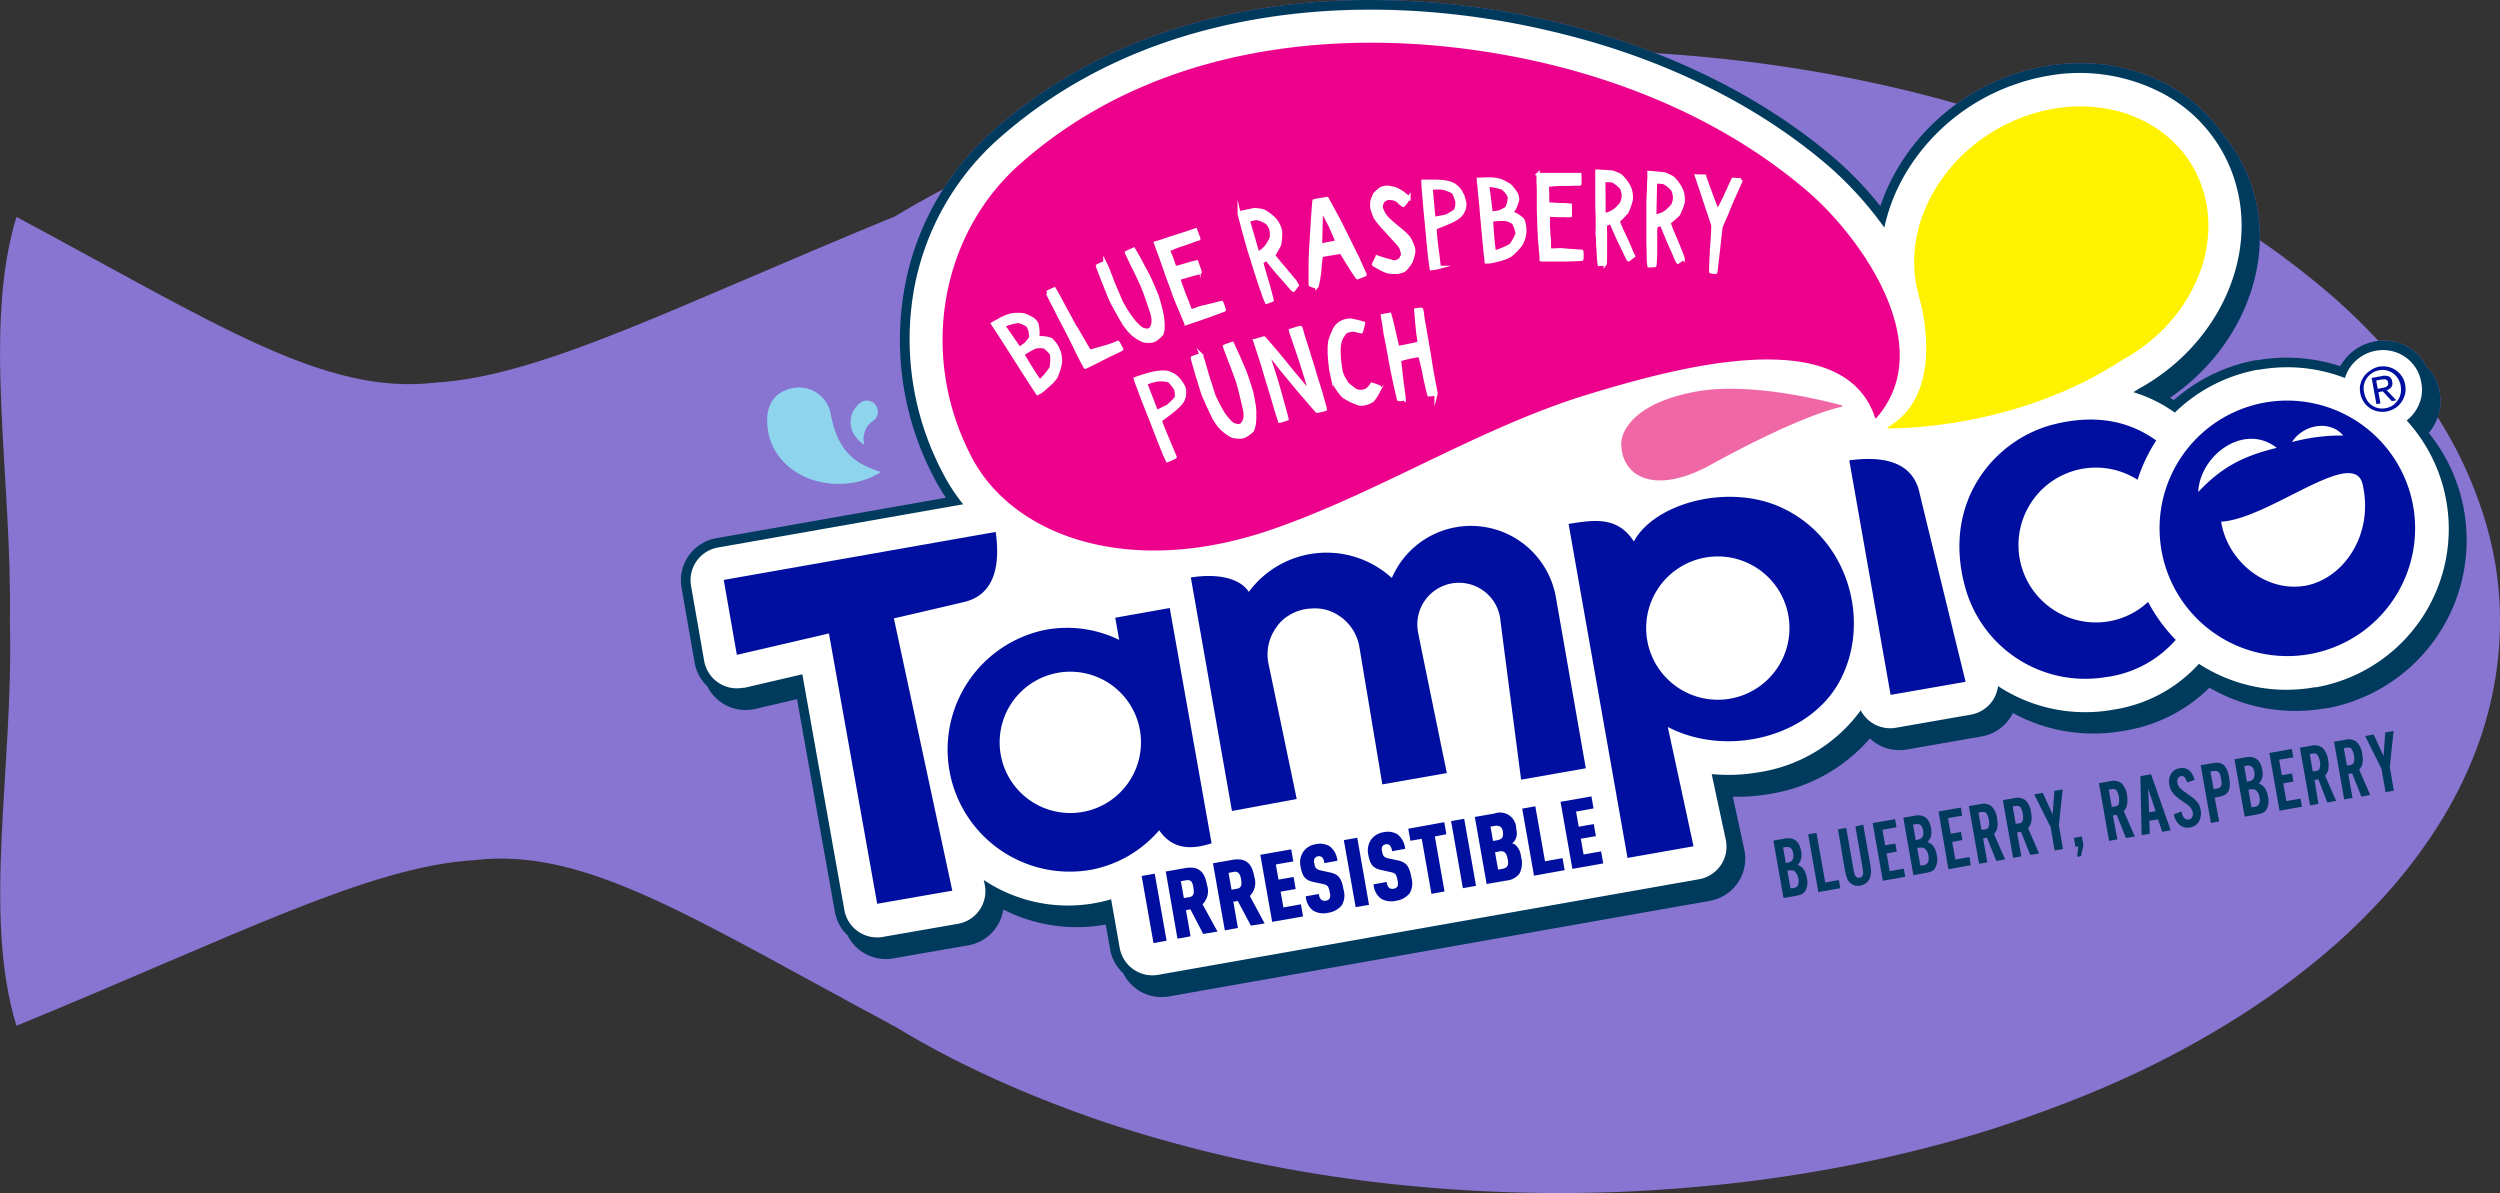 <svg xmlns="http://www.w3.org/2000/svg" viewBox="0 0 381.73 182.21"><rect x="0" y="0" width="381.73" height="182.21" fill="#333333" stroke="none"/><defs><style>.cls-2{fill:#8874d1}.cls-3{fill:#8ed4ec}.cls-5{fill:#003a5d}.cls-13{fill:#fff}.cls-8{fill:#000f9f}.cls-9{fill:none}.cls-13{stroke:#fff;stroke-miterlimit:10;stroke-width:.49px}</style></defs><g style="isolation:isolate"><g id="Layer_2" data-name="Layer 2"><g id="Tampico_logo" data-name="Tampico logo"><path class="cls-2" d="M136.44 156.63c-30.82-16.5-47.11-27.31-64-25.29-16.07.94-36.36 11.51-69.93 25.29-5.25-17.11-.43-39.35-1-61.51.38-22.37-4.2-45 1-62 30.81 16.5 47.11 27.31 64 25.3 16.08-.95 36.36-11.52 69.94-25.3 5.25 17.11.42 39.36 1 61.51-.4 22.37 4.18 45.05-1.01 62Z"/><path class="cls-2" d="M381.73 94.89a54.05 54.05 0 0 1-.75 8.92 56.68 56.68 0 0 1-2.17 8.67 62.26 62.26 0 0 1-3.54 8.37 68.61 68.61 0 0 1-4.84 8 77.59 77.59 0 0 1-6.05 7.64 95.72 95.72 0 0 1-7.19 7.2q-3.88 3.48-8.28 6.72c-2.92 2.16-6 4.22-9.27 6.2s-6.65 3.86-10.2 5.64-7.24 3.45-11.06 5-7.78 3-11.85 4.38-8.26 2.57-12.56 3.67-8.7 2.09-13.2 2.94-9.1 1.57-13.77 2.15-9.44 1-14.27 1.32-9.73.46-14.69.46-9.86-.16-14.69-.46-9.59-.74-14.27-1.32-9.27-1.3-13.77-2.15-8.9-1.83-13.2-2.94-8.49-2.33-12.56-3.67-8-2.81-11.85-4.38-7.51-3.24-11.06-5-6.95-3.66-10.2-5.64-6.35-4-9.27-6.2-5.69-4.4-8.28-6.72a95.72 95.72 0 0 1-7.19-7.2 79.11 79.11 0 0 1-6-7.64 67.18 67.18 0 0 1-4.83-8 61.05 61.05 0 0 1-3.55-8.37 56.68 56.68 0 0 1-2.17-8.67A54.19 54.19 0 0 1 95.1 86a56.68 56.68 0 0 1 2.17-8.67 61.58 61.58 0 0 1 3.55-8.37 68 68 0 0 1 4.83-8 80.35 80.35 0 0 1 6-7.64 95.72 95.72 0 0 1 7.19-7.2q3.89-3.48 8.28-6.72c2.92-2.15 6-4.22 9.27-6.2s6.66-3.85 10.2-5.63 7.24-3.46 11.06-5 7.78-3 11.85-4.38 8.26-2.57 12.56-3.67 8.7-2.09 13.2-2.94 9.1-1.57 13.77-2.15 9.44-1 14.27-1.32 9.73-.45 14.69-.45 9.86.15 14.69.45 9.59.74 14.27 1.32 9.27 1.3 13.77 2.15 8.9 1.83 13.2 2.94 8.49 2.33 12.56 3.67 8 2.81 11.85 4.38 7.51 3.25 11.06 5 6.95 3.66 10.2 5.63 6.35 4 9.27 6.2 5.69 4.4 8.28 6.72a95.72 95.72 0 0 1 7.19 7.2 78.79 78.79 0 0 1 6.05 7.64 69.45 69.45 0 0 1 4.84 8 62.81 62.81 0 0 1 3.54 8.37A56.68 56.68 0 0 1 381 86a54.08 54.08 0 0 1 .73 8.89Z"/><path class="cls-3" d="M126.84 63.2a4.89 4.89 0 0 0-5.39-4c-2.15.28-4.89 1.67-4.21 6.39.81 5.52 6.39 9 12.58 8.18a11.46 11.46 0 0 0 4.56-1.62.07.07 0 0 0 0-.12c-3.98-1.3-6.47-3.17-7.54-8.83ZM133.42 64.19a1.69 1.69 0 0 0 .32-2.28 1.65 1.65 0 0 0-2.6-.21 3.63 3.63 0 0 0-.39 5.11 3.93 3.93 0 0 0 1.24 1.1 3.32 3.32 0 0 1 1.43-3.72Z"/><g style="mix-blend-mode:multiply"><path class="cls-5" d="m270.78 128.35 1.74-.3c1.4-.25 2.22.38 2.49 1.89a2.72 2.72 0 0 1 0 1.21 2.13 2.13 0 0 1-.54.93 1.71 1.71 0 0 1 .94.66 3.57 3.57 0 0 1 .49 1.35 2.68 2.68 0 0 1-.28 2 1.43 1.43 0 0 1-.51.44 3.91 3.91 0 0 1-.92.26l-1.86.33Zm2.17 3.36a1 1 0 0 0 .77-.44 1.6 1.6 0 0 0 .08-1c-.13-.73-.49-1-1.06-.94l-.48.08.42 2.39Zm.89 3.9a.91.91 0 0 0 .7-.43A2.15 2.15 0 0 0 274 133a.8.8 0 0 0-.32-.1 1.63 1.63 0 0 0-.46 0l-.31.05.48 2.69ZM281 135.62l-3.35.59-1.56-8.81 1.27-.22 1.34 7.57 2.08-.37ZM284.5 125.92l1.05 5.94c.05.32.09.61.12.84a4.55 4.55 0 0 1 0 .62 1.87 1.87 0 0 1-.07.49 1.73 1.73 0 0 1-.17.44 1.75 1.75 0 0 1-.55.63 1.85 1.85 0 0 1-.79.33 1.79 1.79 0 0 1-.86 0 1.73 1.73 0 0 1-.72-.41 2.6 2.6 0 0 1-.32-.35 2 2 0 0 1-.19-.45 3.46 3.46 0 0 1-.18-.59c-.05-.23-.11-.5-.17-.83l-1-5.94 1.26-.22 1 5.79c.08.44.14.77.2 1a1.51 1.51 0 0 0 .14.44.64.64 0 0 0 .7.37q.51-.09.54-.72a12.59 12.59 0 0 0-.18-1.31l-1-5.8ZM289.58 126.32l-2.15.38.42 2.37 1.55-.27.22 1.24-1.55.27.47 2.71 2.16-.38.22 1.24-3.42.6-1.56-8.8 3.43-.6ZM290.62 124.86l1.75-.31c1.39-.25 2.22.38 2.48 1.9a2.85 2.85 0 0 1 0 1.2 2.27 2.27 0 0 1-.55.93 1.76 1.76 0 0 1 .94.66 3.26 3.26 0 0 1 .49 1.35 2.68 2.68 0 0 1-.28 2 1.35 1.35 0 0 1-.51.44 3.48 3.48 0 0 1-.92.26l-1.86.33Zm2.17 3.35a1 1 0 0 0 .77-.44 1.6 1.6 0 0 0 .08-1c-.13-.73-.48-1-1.06-.94l-.48.08.42 2.39Zm.89 3.9a.89.89 0 0 0 .7-.43 1.54 1.54 0 0 0 .07-1 1.62 1.62 0 0 0-.61-1.15.92.92 0 0 0-.32-.1 1.68 1.68 0 0 0-.47 0l-.31.05.48 2.69ZM299.6 124.55l-2.16.38.42 2.38 1.56-.28.22 1.24-1.56.28.48 2.7 2.15-.38.22 1.24-3.42.61-1.51-8.81 3.42-.6ZM303.45 131.67l-1.26.22-1.56-8.8 1.76-.31a2 2 0 0 1 1.7.33 3 3 0 0 1 .84 1.85 4 4 0 0 1 .05 1.39 2 2 0 0 1-.51 1l1.69 3.87-1.34.24-1.43-3.55-.59.11Zm-.47-5a1.46 1.46 0 0 0 .49-.16.56.56 0 0 0 .21-.34 2.54 2.54 0 0 0 0-1 2.4 2.4 0 0 0-.33-.92.55.55 0 0 0-.35-.25 1.35 1.35 0 0 0-.52 0l-.39.07.46 2.64ZM308.64 130.75l-1.26.23-1.56-8.81 1.76-.3a2 2 0 0 1 1.7.33 3 3 0 0 1 .84 1.84 4 4 0 0 1 .05 1.4 2 2 0 0 1-.51 1l1.69 3.87-1.34.23-1.43-3.54-.59.1Zm-.47-5a1.26 1.26 0 0 0 .49-.16.56.56 0 0 0 .21-.34 2.49 2.49 0 0 0 0-1 2.52 2.52 0 0 0-.33-.93.57.57 0 0 0-.31-.24 1.31 1.31 0 0 0-.52 0l-.39.07.46 2.64ZM315 129.64l-1.27.22-.62-3.56-2.5-5 1.31-.23 1.5 3.3.27-3.61 1.26-.23-.58 5.51ZM318.12 129.08l-.38 1.65-.57.1.17-1.61-.44.08-.24-1.36 1.22-.22ZM323.31 128.17l-1.27.22-1.55-8.8 1.75-.31a2 2 0 0 1 1.71.33 3.17 3.17 0 0 1 .84 1.85 4.2 4.2 0 0 1 0 1.39 2 2 0 0 1-.51 1l1.69 3.87-1.35.24-1.42-3.55-.59.11Zm-.48-5a1.53 1.53 0 0 0 .5-.16.63.63 0 0 0 .2-.34 2.36 2.36 0 0 0 0-1 2.11 2.11 0 0 0-.33-.92.54.54 0 0 0-.3-.25 1.35 1.35 0 0 0-.52 0l-.39.07.46 2.63ZM328.19 125.31l.06 2-1.24.21-.19-9 1.63-.29 3 8.55-1.3.23-.63-1.89Zm-.18-4.87.14 3.59 1-.17ZM333.94 119.46a2.15 2.15 0 0 0-.37-.79.58.58 0 0 0-.55-.15.63.63 0 0 0-.47.33 1 1 0 0 0-.08.67 1.7 1.7 0 0 0 .13.4 1.29 1.29 0 0 0 .24.37 2.68 2.68 0 0 0 .42.39l.65.47c.38.26.7.49.95.69a4.33 4.33 0 0 1 .61.59 2.38 2.38 0 0 1 .37.6 3.33 3.33 0 0 1 .19.71 2.71 2.71 0 0 1 0 .94 2.2 2.2 0 0 1-.28.78 1.76 1.76 0 0 1-.55.57 2 2 0 0 1-.77.31 2.1 2.1 0 0 1-.87 0 1.87 1.87 0 0 1-.73-.37 2.37 2.37 0 0 1-.56-.68 2.91 2.91 0 0 1-.34-.94l1.15-.44c.2.91.57 1.32 1.13 1.22a.65.65 0 0 0 .51-.36 1.12 1.12 0 0 0 .09-.74 1.71 1.71 0 0 0-.5-.89l-.17-.16-.19-.16-.31-.21-.49-.34a7.34 7.34 0 0 1-.79-.6 4.26 4.26 0 0 1-.56-.57 2.65 2.65 0 0 1-.36-.6 3.2 3.2 0 0 1-.19-.68 2.32 2.32 0 0 1 .25-1.67 1.88 1.88 0 0 1 1.33-.85c1.11-.19 1.87.4 2.27 1.79ZM338.85 125.43l-1.26.22-1.56-8.8 1.76-.31a3.45 3.45 0 0 1 1-.05 1.43 1.43 0 0 1 .75.33 2.06 2.06 0 0 1 .51.73 5.34 5.34 0 0 1 .32 1.18 5.63 5.63 0 0 1 .1 1.23 2.06 2.06 0 0 1-.22.87 1.59 1.59 0 0 1-.59.56 3.61 3.61 0 0 1-1 .31l-.5.08Zm-.46-5a1.83 1.83 0 0 0 .48-.14.59.59 0 0 0 .27-.27 1 1 0 0 0 .08-.43 4 4 0 0 0-.08-.68 3.58 3.58 0 0 0-.15-.64 1 1 0 0 0-.23-.39.53.53 0 0 0-.34-.15 1.54 1.54 0 0 0-.51 0l-.39.07.47 2.67ZM341.19 115.94l1.74-.31c1.39-.24 2.22.39 2.49 1.9a2.83 2.83 0 0 1 0 1.2 2 2 0 0 1-.54.93 1.72 1.72 0 0 1 .94.67 3.45 3.45 0 0 1 .49 1.34 2.68 2.68 0 0 1-.28 2 1.26 1.26 0 0 1-.51.44 3.48 3.48 0 0 1-.92.26l-1.86.33Zm2.16 3.36a1 1 0 0 0 .78-.45 1.57 1.57 0 0 0 .08-1c-.13-.73-.49-1-1.06-.95l-.48.09.42 2.39Zm.89 3.9a.94.94 0 0 0 .71-.43 1.64 1.64 0 0 0 .06-1 1.54 1.54 0 0 0-.61-1.15.67.67 0 0 0-.32-.1 2 2 0 0 0-.46 0l-.31.06.47 2.69ZM350.17 115.64 348 116l.42 2.37 1.55-.27.22 1.24-1.55.27.47 2.71 2.16-.38.22 1.24-3.42.6-1.56-8.8 3.43-.61ZM354 122.75l-1.27.22-1.55-8.8 1.75-.31a2 2 0 0 1 1.71.34 3.13 3.13 0 0 1 .84 1.84 4.21 4.21 0 0 1 .05 1.39 2 2 0 0 1-.51 1l1.69 3.86-1.35.24L354 119l-.59.1Zm-.48-5a1.32 1.32 0 0 0 .5-.16.6.6 0 0 0 .2-.34 2.31 2.31 0 0 0 0-1 2.21 2.21 0 0 0-.33-.93.58.58 0 0 0-.3-.25 1.59 1.59 0 0 0-.52 0l-.39.07.46 2.64ZM359.21 121.84l-1.27.22-1.55-8.8 1.75-.31a2 2 0 0 1 1.71.33 3.17 3.17 0 0 1 .84 1.85 4.2 4.2 0 0 1 .05 1.39 2 2 0 0 1-.51 1l1.68 3.87-1.34.24-1.42-3.55-.59.11Zm-.48-5a1.3 1.3 0 0 0 .5-.17.57.57 0 0 0 .2-.33 2.54 2.54 0 0 0 0-1 2.4 2.4 0 0 0-.33-.92.52.52 0 0 0-.31-.25 1.3 1.3 0 0 0-.51 0l-.4.07.47 2.63ZM365.52 120.72l-1.26.23-.63-3.57-2.49-5 1.3-.23 1.51 3.3.26-3.61 1.27-.22-.58 5.5Z"/></g><path class="cls-2" d="M376.2 77.71a26 26 0 0 0-5.35-11.61 6.8 6.8 0 0 0 .46-.6 7.59 7.59 0 0 0 1.15-2.61 7.41 7.41 0 0 0 .06-3 7.33 7.33 0 0 0-1.14-2.89 7.4 7.4 0 0 0-.89-1 6 6 0 0 0-.42-.73v-.05a7.77 7.77 0 0 0-2-2 7.51 7.51 0 0 0-4.1-1.22 7.63 7.63 0 0 0-4.18 1.27 7.58 7.58 0 0 0-2 1.94c-.16.23-.31.47-.45.71a26.21 26.21 0 0 0-12.66-.92h-.25a26.07 26.07 0 0 0-12.5 6.09l-.6-.35c10.55-7.18 15.93-19.77 12.88-31a23.88 23.88 0 0 0-4.56-8.91 24.55 24.55 0 0 0-8.45-7.76 28 28 0 0 0-13.57-3.42 31 31 0 0 0-5.33.47 34.12 34.12 0 0 0-5 1.3A32.9 32.9 0 0 0 290 25.3a30.06 30.06 0 0 0-2.88 6.18 54.26 54.26 0 0 0-6.71-7.06c-11.2-9.67-25.81-16.88-42.23-20.88A122.44 122.44 0 0 0 209.27 0a104.66 104.66 0 0 0-18.1 1.54c-15.69 2.77-29.16 9.11-40 18.85A41.93 41.93 0 0 0 138 44.66 45.07 45.07 0 0 0 142.65 73a29 29 0 0 0 1.79 3l-35.07 6.18a6.53 6.53 0 0 0-5.3 7.57l2 11.45a6.54 6.54 0 0 0 1.93 3.59 6.5 6.5 0 0 0 5.85 3.62 6.24 6.24 0 0 0 1.13-.1l.35-.07 6.37-1.48 5.78 32.48a6.48 6.48 0 0 0 1.94 3.58 6.52 6.52 0 0 0 5.83 3.62 6.27 6.27 0 0 0 1.14-.1l11.48-2a6.54 6.54 0 0 0 5.32-5.47 24.65 24.65 0 0 0 15.53 2.32h.12l.68 3.84a6.42 6.42 0 0 0 2 3.59 6.48 6.48 0 0 0 5.83 3.62 7.17 7.17 0 0 0 1.13-.09l82.6-14.6a6.55 6.55 0 0 0 5.26-7.82l-1.75-8.07h.67a27.77 27.77 0 0 0 5-.44 25.38 25.38 0 0 0 15.26-8.47 6.48 6.48 0 0 0 4.5 1.79 6.2 6.2 0 0 0 1.14-.1l11.45-2a6.56 6.56 0 0 0 4.34-2.86 6.89 6.89 0 0 0 .4-.71 25.53 25.53 0 0 0 12.4 3.13 25.81 25.81 0 0 0 4-.32l.52-.09a23.85 23.85 0 0 0 13.1-6.59 26.06 26.06 0 0 0 17.68 3.15h.25a26.09 26.09 0 0 0 20.9-30.4Z"/><path d="M376.2 77.71a26 26 0 0 0-5.35-11.61 6.8 6.8 0 0 0 .46-.6 7.59 7.59 0 0 0 1.15-2.61 7.41 7.41 0 0 0 .06-3 7.33 7.33 0 0 0-1.14-2.89 7.4 7.4 0 0 0-.89-1 6 6 0 0 0-.42-.73v-.05a7.77 7.77 0 0 0-2-2 7.51 7.51 0 0 0-4.1-1.22 7.63 7.63 0 0 0-4.18 1.27 7.58 7.58 0 0 0-2 1.94c-.16.23-.31.47-.45.71a26.21 26.21 0 0 0-12.66-.92h-.25a26.07 26.07 0 0 0-12.5 6.09l-.6-.35c10.55-7.18 15.93-19.77 12.88-31a23.88 23.88 0 0 0-4.56-8.91 24.55 24.55 0 0 0-8.45-7.76 28 28 0 0 0-13.57-3.42 31 31 0 0 0-5.33.47 34.12 34.12 0 0 0-5 1.3A32.9 32.9 0 0 0 290 25.3a30.06 30.06 0 0 0-2.88 6.18 54.26 54.26 0 0 0-6.71-7.06c-11.2-9.67-25.81-16.88-42.23-20.88A122.44 122.44 0 0 0 209.27 0a104.66 104.66 0 0 0-18.1 1.54c-15.69 2.77-29.16 9.11-40 18.85A41.93 41.93 0 0 0 138 44.66 45.07 45.07 0 0 0 142.65 73a29 29 0 0 0 1.79 3l-35.07 6.18a6.53 6.53 0 0 0-5.3 7.57l2 11.45a6.54 6.54 0 0 0 1.93 3.59 6.5 6.5 0 0 0 5.85 3.62 6.24 6.24 0 0 0 1.13-.1l.35-.07 6.37-1.48 5.78 32.48a6.48 6.48 0 0 0 1.94 3.58 6.52 6.52 0 0 0 5.83 3.62 6.27 6.27 0 0 0 1.14-.1l11.48-2a6.54 6.54 0 0 0 5.32-5.47 24.65 24.65 0 0 0 15.53 2.32h.12l.68 3.84a6.42 6.42 0 0 0 2 3.59 6.48 6.48 0 0 0 5.83 3.62 7.17 7.17 0 0 0 1.13-.09l82.6-14.6a6.55 6.55 0 0 0 5.26-7.82l-1.75-8.07h.67a27.77 27.77 0 0 0 5-.44 25.38 25.38 0 0 0 15.26-8.47 6.48 6.48 0 0 0 4.5 1.79 6.2 6.2 0 0 0 1.14-.1l11.45-2a6.56 6.56 0 0 0 4.34-2.86 6.89 6.89 0 0 0 .4-.71 25.53 25.53 0 0 0 12.4 3.13 25.81 25.81 0 0 0 4-.32l.52-.09a23.85 23.85 0 0 0 13.1-6.59 26.06 26.06 0 0 0 17.68 3.15h.25a26.09 26.09 0 0 0 20.9-30.4Z" style="fill:#003a5d;mix-blend-mode:multiply"/><path d="M367.48 64.2a5.85 5.85 0 0 0 1.28-1.35 6.2 6.2 0 0 0 .93-2.11 5.85 5.85 0 0 0 0-2.43 5.67 5.67 0 0 0-.91-2.26 6 6 0 0 0-1.64-1.62 6 6 0 0 0-4.45-.86 6 6 0 0 0-2.19.9 5.92 5.92 0 0 0-1.6 1.53 5.5 5.5 0 0 0-.84 1.72 24.47 24.47 0 0 0-13.12-1.26h-.24A24.43 24.43 0 0 0 332.08 63a21.83 21.83 0 0 0-6.33-3.12l.87-.54c11.73-6.45 18-19.46 14.84-31a22.64 22.64 0 0 0-11-13.95 27.2 27.2 0 0 0-17.93-2.78 29.93 29.93 0 0 0-4.75 1.24 31.38 31.38 0 0 0-16.56 13.21 27.79 27.79 0 0 0-3.5 8.69 54.81 54.81 0 0 0-8.31-9.22C268.4 16 254 8.91 237.82 5 222 1.12 205.93.43 191.43 3c-15.43 2.72-28.65 8.94-39.3 18.5a40.41 40.41 0 0 0-12.69 23.4A43.63 43.63 0 0 0 144 72.29a27.54 27.54 0 0 0 3.07 4.71l-37.44 6.6a5.06 5.06 0 0 0-4.11 5.87l2 11.44a5.08 5.08 0 0 0 2.2 3.35 5 5 0 0 0 3.67.76h.27l8.85-2.06 6.42 36a5.07 5.07 0 0 0 5.87 4.1l11.47-2a5.06 5.06 0 0 0 4.08-6.05l-.14-.64a23.17 23.17 0 0 0 16.92 3.54l.63-.12c.64-.13 1.28-.3 1.9-.48l1.31 7.43a5.08 5.08 0 0 0 5.87 4.11l82.6-14.6a5.06 5.06 0 0 0 4.07-6.05l-2.15-10a27.06 27.06 0 0 0 7.23-.29 23.62 23.62 0 0 0 15.53-9.45 5.06 5.06 0 0 0 5.38 2.66l11.45-2a5.13 5.13 0 0 0 3.36-2.22 5.23 5.23 0 0 0 .78-2.14l.52.34a24.25 24.25 0 0 0 16.56 3.35l.5-.09a22.09 22.09 0 0 0 13.09-7 24.5 24.5 0 0 0 17.68 3.58h.24a24.56 24.56 0 0 0 13.8-40.74Z" style="fill:#fff"/><path class="cls-8" d="m176.13 144-1.81-10.24 2-.36 1.81 10.24ZM183.72 142.61l-1.95-3.76-.68.12.7 4-2 .36-1.79-10.26 2.91-.51c2.23-.39 3.06.66 3.4 2.62a2.82 2.82 0 0 1-.69 2.89l2.28 4.17Zm-2.54-8.21-.87.15.46 2.58.86-.15c.77-.14.69-.85.59-1.44s-.22-1.27-1.04-1.14ZM191 141.34l-2-3.77-.68.12.7 4-2 .37-1.81-10.24 2.92-.52c2.23-.39 3.06.66 3.4 2.62a2.86 2.86 0 0 1-.69 2.89l2.26 4.19Zm-2.55-8.22-.86.16.46 2.57.86-.15c.77-.14.69-.85.59-1.44s-.3-1.26-1.08-1.14ZM194.25 140.76l-1.81-10.24 4.72-.83.32 1.84-2.67.47.41 2.31 2.3-.4.32 1.84-2.3.4.43 2.41 2.67-.48.33 1.85ZM204.89 138.21a3.24 3.24 0 0 1-2.09 1.16 3.09 3.09 0 0 1-2.35-.36 3 3 0 0 1-1.07-2.15l2-.36a1.34 1.34 0 0 0 .38.89.84.84 0 0 0 .67.14.77.77 0 0 0 .61-.38 1.32 1.32 0 0 0 0-.89c-.17-1-.36-1.13-1.14-1.3l-1.39-.3c-1.11-.25-1.64-.72-1.92-2.32a2.88 2.88 0 0 1 .52-2.43 2.76 2.76 0 0 1 1.77-1 2.86 2.86 0 0 1 2.12.29 3.12 3.12 0 0 1 1.21 2.23l-2 .36a1.56 1.56 0 0 0-.33-.89.8.8 0 0 0-1.18.23 1.16 1.16 0 0 0 0 .76c.11.65.26.81.89 1l1.37.3c1.39.28 1.87.81 2.19 2.66a3 3 0 0 1-.26 2.36ZM207 138.52l-1.81-10.24 2.05-.36 1.8 10.24ZM215.25 136.39a3.23 3.23 0 0 1-2.1 1.15 3.08 3.08 0 0 1-2.34-.36 3 3 0 0 1-1.08-2.15l2-.36a1.45 1.45 0 0 0 .38.9.82.82 0 0 0 .68.13.78.78 0 0 0 .6-.37 1.41 1.41 0 0 0 0-.9c-.17-1-.36-1.12-1.15-1.29l-1.39-.31c-1.11-.25-1.64-.72-1.92-2.31a2.94 2.94 0 0 1 .52-2.44 2.9 2.9 0 0 1 1.77-1 2.93 2.93 0 0 1 2.13.29 3.16 3.16 0 0 1 1.21 2.24l-2 .36a1.64 1.64 0 0 0-.34-.89.66.66 0 0 0-.63-.16.68.68 0 0 0-.54.38 1.16 1.16 0 0 0 0 .76c.12.65.26.82.9 1l1.37.29c1.38.29 1.86.81 2.19 2.67a3 3 0 0 1-.26 2.37ZM219.09 127.72l1.48 8.4-2 .36-1.48-8.4-1.73.3-.33-1.84 5.5-1 .32 1.84ZM223.37 135.62l-1.8-10.24 2-.36 1.81 10.24ZM232 133.41a2.86 2.86 0 0 1-2 1.05l-3 .52-1.81-10.24 3-.52a2.46 2.46 0 0 1 3.32 2.37 2.16 2.16 0 0 1-.2 1.74 1.62 1.62 0 0 1-.41.42 2.33 2.33 0 0 1 .52.28 2.78 2.78 0 0 1 .83 1.78 3.5 3.5 0 0 1-.25 2.6Zm-3.79-7.3-.62.11.38 2.19.62-.11c.81-.14 1-.52.89-1.28s-.48-1.02-1.3-.91Zm.72 3.91-.65.12.47 2.64.64-.11c.82-.15 1-.58.82-1.51s-.52-1.28-1.31-1.16ZM234.23 133.71l-1.8-10.24 2-.36 1.48 8.4 2.68-.48.32 1.84ZM240.09 132.67l-1.81-10.24 4.72-.83.32 1.84-2.67.48.41 2.31 2.3-.4.32 1.84-2.3.4.42 2.4 2.68-.47.32 1.84ZM110.51 88.55l2 11.44 14.06-3.27 7.37 41.28 11.47-2-8.92-41.58s10.67-2.47 11-2.57c4.31-1.19 5.27-5.4 4.55-10.63ZM293 74.84c-1.19-4.3-5.4-5.26-10.63-4.55l6.31 35.81 11.45-2s-7.07-28.88-7.13-29.26Z"/><path class="cls-8" d="m178.61 92.84 6.39 35.93c-2.44.76-5.72 1.35-8-2a18.15 18.15 0 0 1-10.2 6 18.65 18.65 0 0 1-7.47-36.54 18 18 0 0 1 11.56 1.48l-.6-3.39Zm-17.33 9.94a10.79 10.79 0 1 0 12.72 8.41 10.79 10.79 0 0 0-12.72-8.41ZM239.51 80l9 51 10.08-1.78-3.93-18.22c9 4.7 21.79 1.59 26.36-7.21 4.69-9 1.2-21.57-9-26.29-8.22-3.78-19.45-.61-22.54 5.18-2.39-3.68-5.66-3.41-9.97-2.68Zm33.56 14a10.94 10.94 0 1 1-12.67-8.87A10.94 10.94 0 0 1 273.07 94ZM322.08 94.86a11.82 11.82 0 1 1 4.31-21.6 24.81 24.81 0 0 1 2.85-6c-3.37-2.43-8.33-4.27-15.58-2.48-9 2.23-17.08 11.65-13.68 24.56a19 19 0 0 0 21.42 14.07 17.11 17.11 0 0 0 10.82-5.71 24.58 24.58 0 0 1-4.22-5.79 11.74 11.74 0 0 1-5.92 2.95Z"/><path class="cls-8" d="M345.63 61.5a19.51 19.51 0 1 0 22.81 15.6 19.55 19.55 0 0 0-22.81-15.6Zm12.17 5a28.87 28.87 0 0 0-7.83 1c1.7-2.68 5.77-3.44 7.83-.99Zm-10.15 1.88c-4.78 1.18-8.19 2.69-12 6.75.26-5.64 7.03-10.65 12-6.74Zm4.16 21.08c-5.9.94-11.7-3.78-12.66-9.8 7.44-.47 20.27-11.62 21.61-5.68 1.76 7.79-3.05 14.54-8.95 15.49Z"/><path class="cls-9" d="M195 95.73a7.32 7.32 0 0 1 1.81-1.7 5.86 5.86 0 0 0-1.81 1.7ZM200.9 92.9a7.13 7.13 0 0 1 3.53 1.1 6.37 6.37 0 0 0-3.53-1.1Z"/><path class="cls-8" d="M222.32 80.5a13.11 13.11 0 0 0-9.78 7.72h-.06a14.76 14.76 0 0 0-21.8 2.16c-1.45-2.27-5.19-2.81-8.85-2.2l6.28 35.65L198 122l-4.35-20.85a7.07 7.07 0 0 1 1.3-5.45 5.86 5.86 0 0 1 1.81-1.7 7 7 0 0 1 2.61-1 8.87 8.87 0 0 1 1.53-.1 6.37 6.37 0 0 1 3.53 1.1 7.08 7.08 0 0 1 3.12 4.69l3.52 21.08 9.85-1.73s-4.25-20.67-4.37-21.39a6.36 6.36 0 1 1 12.52-2.21c0 .18 3.19 24.61 3.19 24.61l9.88-1.74s-4.53-25.9-4.58-26.17a13.16 13.16 0 0 0-15.24-10.64Z"/><path d="M281.21 61.89a.12.12 0 0 1 0 .23c-1.62.34-7.36 1.92-20.08 8.89-8.21 4.51-13.41 2-13.58-3.11-.07-2.3 2.33-6.5 11.6-8.14 8.2-1.45 19.57 1.45 22.06 2.13Z" style="fill:#f067a6"/><path d="M336.57 29.67c-2.92-10.81-15.06-16.19-27.12-12S290 34 292.91 44.76v.18s4.76 14.8-4.62 20.27a.11.11 0 0 0 0 .21c2.93 0 20.33-.37 35.65-10.39 9.71-5.22 15.21-15.8 12.63-25.36Z" style="fill:#fff200"/><path d="M155.51 25.26c-11.85 10.63-15.32 29.08-7.08 44.66 6.3 11.93 23.95 18.39 45.55 11 16.38-5.59 32-15.69 48.6-20.73 13.38-4.06 38.94-11.14 43.75 3.65a.1.1 0 0 0 .16 0c9.69-11-2.5-27.74-10.37-34.52-11.42-9.86-25.48-16.07-39.5-19.49-26.76-6.44-58.81-4.57-81.11 15.43Z" style="fill:#ec008c"/><path class="cls-8" d="M360.41 58.72a3.42 3.42 0 0 1 .54-1.23 3.59 3.59 0 0 1 1-.93 3.36 3.36 0 0 1 1.25-.56 3.46 3.46 0 0 1 1.36 0 3.38 3.38 0 0 1 1.22.5 3.46 3.46 0 0 1 .94.93 3.19 3.19 0 0 1 .52 1.29 3.39 3.39 0 0 1 0 1.42 3.58 3.58 0 0 1-.54 1.23 3.47 3.47 0 0 1-.94.93 3.85 3.85 0 0 1-1.29.52 3.46 3.46 0 0 1-1.36 0 3.31 3.31 0 0 1-1.24-.5 3.5 3.5 0 0 1-.94-.94 3.55 3.55 0 0 1-.53-1.31 3.6 3.6 0 0 1 0-1.39m1 2.39a2.78 2.78 0 0 0 .75.81 2.9 2.9 0 0 0 1 .44 3 3 0 0 0 2.22-.43 3.25 3.25 0 0 0 .77-.8 2.72 2.72 0 0 0 .42-1 3.08 3.08 0 0 0 0-1.21 2.85 2.85 0 0 0-.43-1.1 2.9 2.9 0 0 0-.76-.8 2.71 2.71 0 0 0-1-.43 2.58 2.58 0 0 0-1.14 0 2.87 2.87 0 0 0-1.08.44 2.93 2.93 0 0 0-.78.79 2.81 2.81 0 0 0-.42 1A3.12 3.12 0 0 0 361 60a3.16 3.16 0 0 0 .44 1.12m2.22-3.69a1.72 1.72 0 0 1 1.11.06 1 1 0 0 1 .5.8 1 1 0 0 1-.15.85 1.5 1.5 0 0 1-.69.44l1.46 1.54-.67.13-1.4-1.5-.66.13.32 1.71-.62.12-.73-4Zm.06 1.81a2.74 2.74 0 0 0 .39-.09 1 1 0 0 0 .32-.14.59.59 0 0 0 .2-.24.71.71 0 0 0 0-.39.47.47 0 0 0-.14-.3.39.39 0 0 0-.23-.14.68.68 0 0 0-.29 0 3.16 3.16 0 0 0-.32 0l-.82.17.23 1.26Z"/><path class="cls-13" d="M161.85 54.2a4.9 4.9 0 0 1 .06 1.27 10.32 10.32 0 0 1-.66 2.09 6.08 6.08 0 0 1-.86 1c-.41.38-.85.76-1.28 1.12a5 5 0 0 1-.68.41s-.71-1.06-1-1.53c-.46-.71-.93-1.42-1.4-2.16l-1.36-2.15-.78-1.23c-.46-.72-.94-1.44-1.4-2.18-.26-.4-.53-.8-.79-1.18l-.15-.24 1.34-.74a6.65 6.65 0 0 1 1.68-.62 7.36 7.36 0 0 1 1.76 0 8.68 8.68 0 0 1 1.27.59 1.9 1.9 0 0 1 .75.88 6.72 6.72 0 0 1 .15 1.56c0 .09-.2.4-.21.48s.34 0 .42 0a4.38 4.38 0 0 1 1.76.25 4.51 4.51 0 0 1 1.38 2.38Zm-6.2-1 .91-.63a6.23 6.23 0 0 0 .81-1 3.21 3.21 0 0 0-.42-1.82 3.47 3.47 0 0 0-1.53-.67 10.06 10.06 0 0 0-2.19.62Zm3.77-.23a4.25 4.25 0 0 0-1.26 0 10.59 10.59 0 0 0-2 1.14s2.51 4.22 2.66 4.07a12.38 12.38 0 0 0 1.67-2 6.91 6.91 0 0 0 .08-2c-.07-.43-1.15-1.24-1.15-1.24ZM161 44.11c.07.11.53.93.71 1.25l.72 1.36c.31.58.63 1.16.95 1.73.17.33.35.65.53 1s.42.68.61 1l.39.68c.38.66 1.44 2.47 1.48 2.51l2.37-.67c.47-.14 1-.3 1.43-.49a4.55 4.55 0 0 1 .51-.21c.08.08.57 1 .58 1.05s-1.21.6-1.57.78c-.55.27-1.11.54-1.64.82s-2.33 1.17-2.36 1.16-1-1.84-1.35-2.59l-.8-1.64-1-1.95-.86-1.63c-.43-.88-.88-1.74-1.32-2.61-.15-.26-.48-1-.52-1a11.26 11.26 0 0 1 1.14-.55ZM168.7 40.08a13.92 13.92 0 0 1 .7 1.63c.16.39.32.81.46 1.21.11.24.21.49.3.72.19.44.38.86.56 1.3s.29.74.47 1.11.28.5.41.75a15.88 15.88 0 0 0 .92 1.44 7.78 7.78 0 0 0 1.25 1.49 3.83 3.83 0 0 0 .62.51 4.73 4.73 0 0 0 .75.19 1 1 0 0 0 .49-.17 1.63 1.63 0 0 0 .42-.92 3.5 3.5 0 0 0-.08-1.21c-.1-.41-1-3.08-1.25-3.7-.09-.22-.17-.41-.24-.63l-.08-.18c-.28-.59-.55-1.21-.84-1.8-.19-.42-.41-.83-.62-1.24l-.19-.4-.6-1.28a2.84 2.84 0 0 1-.15-.34c.18-.11.37-.18.55-.27l.55-.25s1 1.68 1.28 2.29l.55 1c.06.11.11.24.18.36l.26.49.35.75c.12.28.25.55.36.82s.33.8.5 1.21.47 1.51.57 1.85a10.28 10.28 0 0 1 .24 1.07 4.51 4.51 0 0 1 .12.72 7.31 7.31 0 0 1 .08 1.4 3.32 3.32 0 0 1-.18 1 6 6 0 0 1-.93.84 1.8 1.8 0 0 1-1 .28 4 4 0 0 1-.87-.08 6 6 0 0 1-2.13-1.49 4.74 4.74 0 0 1-.4-.49c-.12-.16-.27-.33-.37-.49a.65.65 0 0 1-.15-.23c-.27-.46-.54-.91-.8-1.38s-.42-.76-.62-1.14l-.18-.32a10.75 10.75 0 0 1-.6-1.29c-.27-.65-.52-1.3-.79-1.95-.32-.81-1-2.57-1-2.67.36-.18.74-.36 1.13-.51ZM176.78 37l2-.67 2.08-.66 1.71-.58s.5 1.36.49 1.38-.58.17-.74.24c-1 .41-1.93.66-3 1.07-.16.08-.85.37-.9.38s.25.67.31.8c.19.4.65 1.89.69 1.91s1.36-.35 1.76-.47a14.42 14.42 0 0 1 1.56-.42l.34 1a3.26 3.26 0 0 1 .16.58 3.83 3.83 0 0 1-.76.26l-1 .27-1.49.44s.18.63.24.79c.19.5.36 1 .55 1.5a8.07 8.07 0 0 0 .37.9c.15.36.57 1.6.66 1.71s1.23-.41 1.6-.48c.68-.14 3.09-.77 3.13-.77s.43 1.11.41 1.15-1.5.57-2.06.78c-.78.27-1.54.55-2.32.81l-1.47.49c0-.09-.07-.15-.09-.21-.15-.33-.29-.68-.42-1l-.79-1.86c-.28-.65-.53-1.33-.76-2s-.58-1.54-.85-2.31l-.79-2.28c-.17-.46-.33-.93-.51-1.39s-.23-.63-.36-1l-.1-.27a1.61 1.61 0 0 1 .35-.09ZM198.09 43.56s-.56.75-.59.77-.36-.31-.46-.45c-.54-.63-1.08-1.26-1.64-1.87s-2-2.41-2-2.43a4 4 0 0 0-.74.5c0 .08.23.89.33 1.22l.39 1.36c.13.42.27.84.38 1.27s.5 1.86.48 1.91a5.12 5.12 0 0 1-.85.32 10.64 10.64 0 0 1-.48-1.21c-.21-.6-.41-1.19-.61-1.78-.14-.4-.27-.79-.39-1.2s-.22-.64-.32-1c-.16-.49-.3-1-.46-1.47-.23-.73-.47-1.45-.67-2.19s-.48-1.74-.71-2.59c-.11-.43-.22-.86-.35-1.3-.06-.26-.13-.52-.19-.78a.75.75 0 0 1 0-.15s2.23-.49 2.35-.49a8.36 8.36 0 0 1 1.21.16.76.76 0 0 1 .18.06 6.26 6.26 0 0 1 1.31.91 3.57 3.57 0 0 1 1 1.32 3.92 3.92 0 0 1 .28.9 8.82 8.82 0 0 1-.15 2 15.44 15.44 0 0 1-.91 1.62c0 .08.77 1 .93 1.21l.2.22c.74.88 1.48 1.75 2.2 2.66a4.12 4.12 0 0 0 .28.5Zm-4.57-6.15a5.67 5.67 0 0 0 .62-1.18v-.79a4.29 4.29 0 0 0-.17-.67 3.42 3.42 0 0 0-.48-.73 5.71 5.71 0 0 0-.9-.47 3.35 3.35 0 0 0-.76-.21 6.15 6.15 0 0 0-1.22.31c1.33 4.56 1.4 4.84 1.45 5a3.91 3.91 0 0 0 1.46-1.26ZM208.44 41.93a10.69 10.69 0 0 1-1.15.48 2.52 2.52 0 0 1-.27-.33c-.71-1-2.24-3.57-2.24-3.57s-3 .49-3 .52a14.44 14.44 0 0 0-.2 1.5 19.68 19.68 0 0 1-.39 2.86c0 .07-.1.36-.14.4a3.87 3.87 0 0 1-.79-.19s-.18-.09-.2-.14 0-2.54 0-3.6c0-.91.4-7.39.53-8.75 0-.15 0-.3.05-.45.67-.15 1.32-.25 2-.35.06.07 1 1.87 1.47 2.7.18.32.35.65.53 1s2.26 4.56 2.77 5.58c.27.7 1.04 2.3 1.03 2.34Zm-4.27-5-1-2.33-1.4-2.69-.13 5.49.37-.05ZM210.94 39.45l1 .31c.19.05.37.08.55.14a1.66 1.66 0 0 0 .51.1 3.41 3.41 0 0 0 .78-.34 3.18 3.18 0 0 0 .4-.81 6.89 6.89 0 0 0-.27-1 3.38 3.38 0 0 0-.36-.54l-.53-.57a2.47 2.47 0 0 0-.46-.51c-.3-.31-.6-.65-.9-1l-.43-.47a11.81 11.81 0 0 1-1.23-1.52 8.66 8.66 0 0 1-.52-1.45 4.54 4.54 0 0 1 0-1 6.26 6.26 0 0 1 .43-1.16 5.51 5.51 0 0 1 1-.86 4.07 4.07 0 0 1 .82-.2 6.34 6.34 0 0 1 1.49.31c.28.16.57.3.83.47s.72.57 1.09.86a7.16 7.16 0 0 1-.86 1.15 2.5 2.5 0 0 1-.63-.48 1.92 1.92 0 0 0-.58-.41 2.31 2.31 0 0 0-1.3-.14 1.91 1.91 0 0 0-.65.45 2.26 2.26 0 0 0-.23.89 4.59 4.59 0 0 0 1 1.74c.6.55 1.22 1.09 1.86 1.59a11.16 11.16 0 0 1 1.23 1.15 2.06 2.06 0 0 1 .32.47 9.93 9.93 0 0 1 .48 1.12 1.94 1.94 0 0 1 .07.86 12.5 12.5 0 0 1-.34 1.27 6.38 6.38 0 0 1-.87 1.19 1 1 0 0 1-.49.33 3.86 3.86 0 0 1-.74.2h-.94a3.62 3.62 0 0 1-1.45-.46c-.4-.19-.79-.43-1.18-.64a.41.41 0 0 1-.12-.14s.53-1.1.54-1.13ZM223.62 31.68a2.52 2.52 0 0 1-.74 1.32 5.45 5.45 0 0 1-1.13.73c-.29.15-.6.27-.91.4l-.65.28-.65.25a3.89 3.89 0 0 0-.41.19 12 12 0 0 0 .09 1.36c0 .38.26 2.21.33 2.74s.22 1.83.2 1.87a6 6 0 0 1-1.21.2s-.18-1.24-.25-1.79c-.08-.9-.19-1.8-.27-2.71s-.16-1.72-.24-2.58-.19-1.8-.25-2.7c-.07-.67-.11-1.34-.18-2 0-.44-.06-.88-.08-1.33v-.24H218.73a10.55 10.55 0 0 1 2.09.14 3.78 3.78 0 0 1 1.09.36 1.41 1.41 0 0 1 .36.24 3.48 3.48 0 0 1 .73.8c.1.17.18.34.27.51a8.11 8.11 0 0 1 .38 1.21 1.93 1.93 0 0 1-.03.75Zm-1.15-.85a6 6 0 0 0-.56-1.46 5.73 5.73 0 0 0-1.54-.62 7.16 7.16 0 0 0-1.84 0l.41 4.59s1.58-.25 1.86-.35a9.16 9.16 0 0 0 1.44-.85 3.15 3.15 0 0 0 .23-1.31ZM232.69 36.29a5.06 5.06 0 0 1-.53 1.16 10.25 10.25 0 0 1-1.54 1.55 5.83 5.83 0 0 1-1.25.54c-.53.16-1.1.29-1.65.41a4.25 4.25 0 0 1-.78.06s-.15-1.27-.2-1.82c-.08-.85-.17-1.7-.25-2.56s-.15-1.7-.23-2.54l-.12-1.45c-.08-.85-.18-1.71-.26-2.58 0-.48-.1-.95-.15-1.41v-.28l1.53-.05a7.11 7.11 0 0 1 1.78.21 7.56 7.56 0 0 1 1.55.83 8.46 8.46 0 0 1 .87 1.11 1.88 1.88 0 0 1 .26 1.12 6.63 6.63 0 0 1-.58 1.45c-.07.07-.36.27-.41.34s.3.16.37.21a4.23 4.23 0 0 1 1.45 1 4.5 4.5 0 0 1 .14 2.7Zm-5-3.75 1.1-.15a6.68 6.68 0 0 0 1.2-.56 3.18 3.18 0 0 0 .46-1.81 3.32 3.32 0 0 0-1.06-1.3 10 10 0 0 0-2.23-.45Zm3.46 1.52a4.08 4.08 0 0 0-1.14-.54 10.21 10.21 0 0 0-2.27.11s.3 4.9.5 4.84a12.55 12.55 0 0 0 2.41-1 7.2 7.2 0 0 0 1-1.77 4.77 4.77 0 0 0-.54-1.64ZM235.1 26.64h6.13s.05 1.46 0 1.47-.6 0-.77 0c-1.11.07-2 0-3.17.09l-1 .08v.85c.06.45 0 2 .06 2s1.4.09 1.82.11a14 14 0 0 1 1.61.08v1a3.46 3.46 0 0 1 0 .6 3.48 3.48 0 0 1-.81 0h-1l-1.55-.06v.84c0 .53 0 1.06.06 1.59 0 .34 0 .66.07 1s0 1.71.09 1.83 1.3 0 1.67 0c.69.08 3.18.23 3.22.25s.06 1.19 0 1.22-1.6.07-2.21.1h-4c-.06 0 0-.16 0-.23 0-.35-.06-.73-.08-1.08l-.18-2c0-.7-.08-1.43-.09-2.16s-.07-1.64-.07-2.46v-2.41c0-.49 0-1-.05-1.49v-1.29a1.22 1.22 0 0 1 .25.07ZM249.44 39.1s-.74.56-.77.58-.26-.39-.32-.56c-.36-.75-.71-1.5-1.08-2.24S246 34 246 34a4.45 4.45 0 0 0-.85.28 11.66 11.66 0 0 0 0 1.26v2.75c0 .45 0 1.93-.05 2a5.4 5.4 0 0 1-.91.09 12.21 12.21 0 0 1-.13-1.3c0-.64-.08-1.26-.11-1.88 0-.43 0-.83-.06-1.26s0-.67 0-1V33.4c0-.77-.06-1.53-.06-2.29v-4.83a1 1 0 0 1 0-.16s2.28.12 2.4.16a8.32 8.32 0 0 1 1.12.47 1.53 1.53 0 0 1 .16.11 6.36 6.36 0 0 1 1 1.23 3.59 3.59 0 0 1 .56 1.54 3.67 3.67 0 0 1 0 .94 9.28 9.28 0 0 1-.68 1.87 16.38 16.38 0 0 1-1.31 1.32c0 .07.47 1.16.57 1.41.05.09.08.18.13.27.48 1 1 2.08 1.4 3.15.08.13.18.33.26.51ZM246.7 32a6.78 6.78 0 0 0 .92-1l.22-.76a4.69 4.69 0 0 0 0-.69 3.17 3.17 0 0 0-.26-.84 5.62 5.62 0 0 0-.74-.69 3.5 3.5 0 0 0-.68-.41 6.3 6.3 0 0 0-1.27 0c.06 4.75 0 5 .06 5.18a4 4 0 0 0 1.75-.79ZM257 39.49s-.75.54-.79.56-.24-.41-.3-.57c-.33-.76-.66-1.52-1-2.27s-1.19-2.9-1.2-2.92a3.37 3.37 0 0 0-.86.25 10.2 10.2 0 0 0-.05 1.26v2.74c0 .59-.08 1.93-.11 2a5.49 5.49 0 0 1-.91.05 9.3 9.3 0 0 1-.1-1.3c0-.64 0-1.26-.05-1.88v-6.09c0-.91.07-1.81.1-2.7 0-.44 0-.88.06-1.34v-.8a.67.67 0 0 0 0-.16c.05 0 2.29.2 2.4.24a9.12 9.12 0 0 1 1.1.51.57.57 0 0 1 .16.11 6.27 6.27 0 0 1 1 1.26A3.61 3.61 0 0 1 257 30a4.92 4.92 0 0 1 0 .94 9.92 9.92 0 0 1-.74 1.85 16.32 16.32 0 0 1-1.41 1.21c0 .07.45 1.18.53 1.43.05.09.08.18.12.27.45 1.06.9 2.11 1.31 3.2.06.21.19.41.19.59Zm-2.51-7.24a6.46 6.46 0 0 0 .94-.94l.24-.75a3.81 3.81 0 0 0 0-.69 3.34 3.34 0 0 0-.24-.85 5.65 5.65 0 0 0-.72-.71 3.39 3.39 0 0 0-.67-.43 6.13 6.13 0 0 0-1.26-.07c-.09 4.76-.11 5-.1 5.18a4 4 0 0 0 1.84-.74ZM260.28 26.89c0 .06.39 1.12.55 1.61.07.17 1.35 3.67 1.42 3.68s1-1.76 1.28-2.46l1.08-2.34c.13 0 1.24.08 1.24.08a2.46 2.46 0 0 1-.24.66c-.21.48-.87 1.95-.95 2.11-.34.8-.7 1.63-1 2.43l-.6 1.34c-.1.24-.21.48-.29.72 0 .07-.74 6.8-.79 6.86s-.74-.06-.77-.08.06-2.2.11-3c0-.64.09-1.29.13-1.93s.11-2.12.08-2.23c-.18-.49-.34-1-.5-1.48l-2-6ZM180.87 59.87a2.46 2.46 0 0 1-.39 1.49 5.78 5.78 0 0 1-.95 1c-.25.23-.53.44-.81.66l-.58.45-.59.44a2.68 2.68 0 0 0-.36.29 8.37 8.37 0 0 0 .46 1.29c.14.36.85 2.06 1.06 2.55s.72 1.7.72 1.74a6.7 6.7 0 0 1-1.18.55 17.74 17.74 0 0 1-.73-1.66c-.33-.84-.68-1.67-1-2.53s-.62-1.61-.94-2.42-.67-1.67-1-2.52l-.71-1.89c-.15-.42-.31-.83-.45-1.25a2.46 2.46 0 0 1-.07-.24l.33-.13c.37-.12.75-.25 1.13-.36a11.16 11.16 0 0 1 2.15-.48 4.31 4.31 0 0 1 1.19 0 1.52 1.52 0 0 1 .43.12 4 4 0 0 1 1 .56c.15.14.28.27.41.41a7.54 7.54 0 0 1 .71 1.06 1.83 1.83 0 0 1 .17.87Zm-1.38-.48a6.63 6.63 0 0 0-1-1.25 6.05 6.05 0 0 0-1.69-.14 7.72 7.72 0 0 0-1.86.55l1.65 4.3s1.53-.71 1.79-.89a11.89 11.89 0 0 0 1.23-1.23 3 3 0 0 0-.12-1.34ZM183.39 54.16a12 12 0 0 1 .55 1.69c.13.4.25.83.36 1.24l.23.74c.14.46.3.89.44 1.35s.23.77.36 1.15.24.52.36.78a15.52 15.52 0 0 0 .79 1.51 7.86 7.86 0 0 0 1.15 1.59 3.91 3.91 0 0 0 .59.56 5.34 5.34 0 0 0 .78.23 1.3 1.3 0 0 0 .54-.13 1.78 1.78 0 0 0 .53-.89 3.35 3.35 0 0 0 0-1.22c-.06-.41-.72-3.16-.91-3.81-.06-.21-.13-.42-.18-.64l-.06-.19c-.23-.61-.45-1.25-.68-1.86-.15-.44-.34-.86-.51-1.29 0-.14-.11-.28-.15-.42-.17-.45-.34-.88-.5-1.33a2.08 2.08 0 0 1-.11-.35 6.19 6.19 0 0 1 .6-.23l.6-.21s.81 1.75 1.09 2.39c.06.15.37.85.46 1.05s.09.24.15.37l.22.51c.1.27.18.52.28.79s.2.56.28.84.26.82.4 1.24.32 1.56.39 1.91a10.31 10.31 0 0 1 .14 1.08 4.53 4.53 0 0 1 0 .73 7.47 7.47 0 0 1-.07 1.42 3.55 3.55 0 0 1-.29 1 5.57 5.57 0 0 1-1.06.78 1.92 1.92 0 0 1-1.1.2 5 5 0 0 1-.9-.14 6.22 6.22 0 0 1-2.43-2.17 5.84 5.84 0 0 1-.33-.53.47.47 0 0 1-.13-.24c-.23-.48-.47-1-.68-1.44s-.36-.79-.52-1.19l-.17-.34a8.74 8.74 0 0 1-.47-1.33c-.22-.68-.41-1.34-.62-2-.24-.83-.79-2.64-.75-2.75.49-.18.94-.33 1.33-.45ZM197.17 50.9a2.78 2.78 0 0 1-.13-.46c.2-.08 1.39-.43 1.52-.44s.33 1 .46 1.38.32 1 .48 1.49l.24.76c.14.49.29 1 .45 1.46l.24.76.51 1.73c.16.51.32 1 .48 1.51.07.22.13.44.2.66.23.8.77 2.71.76 2.75s-1.23.32-1.27.31-1.11-1.23-1.58-1.81l-.88-1c-.64-.75-1.26-1.51-1.88-2.27-.39-.45-.75-.9-1.12-1.35L194.56 55l-.47-.58a3.91 3.91 0 0 0-.57-.61s.94 2.86 1.13 3.5l.31 1c.2.68.39 1.36.57 2 .24.87.48 1.72.71 2.59a11 11 0 0 1 .28 1.08 8.09 8.09 0 0 1-1.13.34s-.39-1.2-.55-1.71l-.69-2.38c-.18-.56-.35-1.12-.52-1.68-.24-.8-.49-1.6-.72-2.4s-.43-1.39-.66-2.1l-.67-2.05c.08 0 1.4-.41 1.43-.41s.63.71.88 1c.44.52.87 1 1.3 1.53s.73.86 1.07 1.3l1.41 1.73 1.56 1.85.68.82.16.16s-.64-2.28-1-3.37c-.18-.71-1.82-5.47-1.9-5.71ZM210.59 59.39c-.08.22-.17.45-.26.66a6.08 6.08 0 0 1-.72 1.07 3.12 3.12 0 0 1-2 .59 9.59 9.59 0 0 1-2.49-1.19 8.55 8.55 0 0 1-1.39-2c-.16-.5-.29-1-.41-1.46a10 10 0 0 1-.18-1.07c-.05-.38-.08-.76-.11-1.13a13.23 13.23 0 0 1-.07-1.54 7.21 7.21 0 0 1 .1-1.25 9.64 9.64 0 0 1 .53-1.42 3.69 3.69 0 0 1 .57-.95 2.83 2.83 0 0 1 2.13-.82 17.5 17.5 0 0 1 1.91.46c0 .1-.3 1.32-.34 1.33a4.4 4.4 0 0 1-.68-.17 2.24 2.24 0 0 0-1.82.28 6.12 6.12 0 0 0-.63 1.07c-.56 1.36-.07 4.07 0 4.64a4.33 4.33 0 0 0 .65 1.57c.1.17.21.33.31.51a13.4 13.4 0 0 0 1.25 1 1.88 1.88 0 0 0 1.66 0 2.37 2.37 0 0 0 .86-.91c.39.11.77.27 1.15.4a.3.3 0 0 1-.02.33ZM216.47 50.69l-.18-1.83c0-.44-.13-1.54-.14-1.56s.8-.07.89-.08.19 1.07.27 1.54c.17 1 .35 2 .52 3s.32 1.79.46 2.7c.08.6.19 1.19.29 1.81s.23 1.29.35 1.93.35 1.89.34 1.93a4.69 4.69 0 0 1-1.09.16s-.16-.59-.21-.8c-.12-.48-.22-1-.34-1.49s-.18-.94-.27-1.39-.55-2.31-.57-2.32a15.33 15.33 0 0 0-3.1.67s.09.76.13 1.07c.06.59.13 1.18.19 1.77l.39 2.95v.14a1.33 1.33 0 0 1-.4.11 1.93 1.93 0 0 1-.42 0c-.06 0-.05-.09-.07-.14-.09-.43-.19-.86-.3-1.3s-.21-.93-.31-1.4-.16-.73-.23-1.1c-.14-.68-.27-1.34-.39-2s-.27-1.52-.41-2.27c-.1-.52-.2-1-.31-1.55s-.16-1.09-.25-1.65-.15-.85-.22-1.27v-.12l1.12-.21s.22.76.43 1.63c.12.54.77 3.4.79 3.42s.77-.12.94-.15c.51-.1 2.26-.47 2.31-.5s-.15-1.17-.21-1.7Z"/></g></g></g></svg>